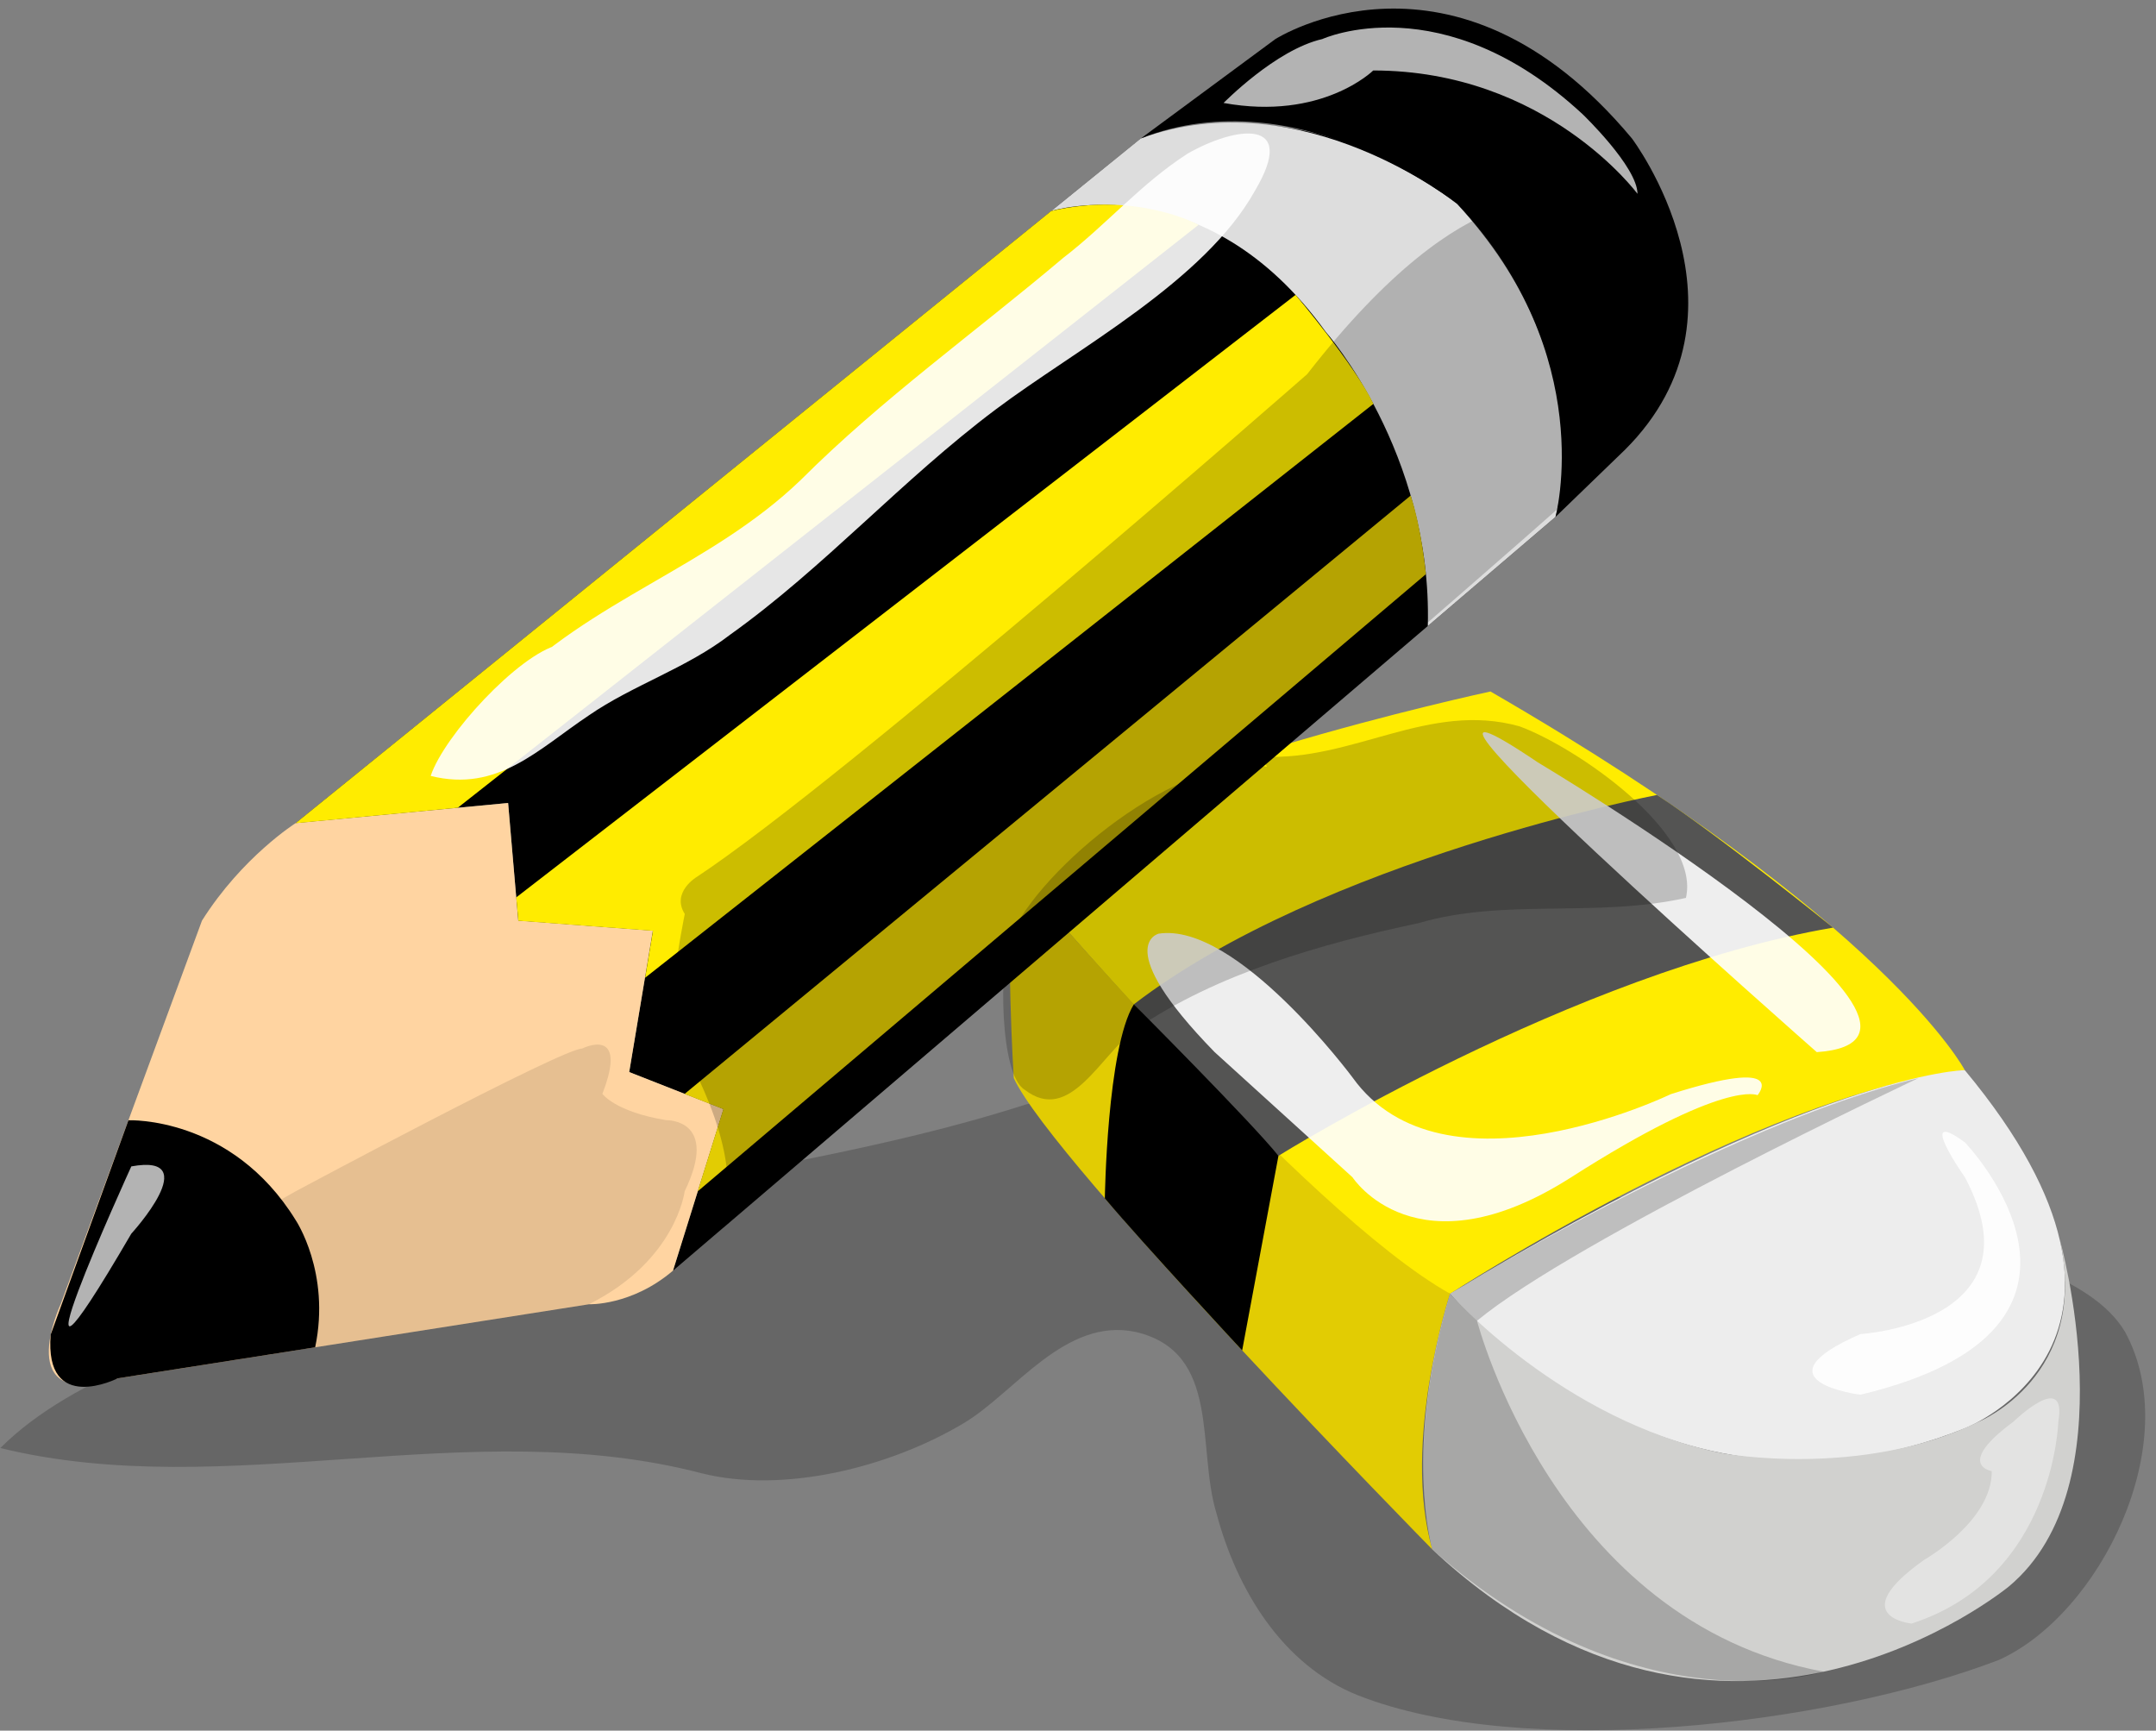 <svg xmlns="http://www.w3.org/2000/svg" width="152" height="122" viewBox="0 0 152 122" fill="none"><rect x="0" y="0" width="152" height="122" fill="#808080" stroke="none"/><g opacity="0.2"><path d="M21.018 91.048C14.261 94.605 5.364 96.738 0.024 102.078C16.037 105.994 33.115 99.587 49.478 103.861C55.169 105.285 62.642 103.503 67.982 100.303C71.539 98.17 75.097 92.83 80.078 93.897C86.127 95.321 84.344 102.078 85.769 106.702C87.193 112.042 90.393 117.375 95.733 119.508C107.472 124.132 128.824 121.641 140.921 117.017C148.036 113.817 154.084 101.72 149.818 93.889C145.194 86.058 121.001 85.708 113.528 84.283C107.837 82.859 101.073 82.15 95.382 79.659C92.891 78.235 91.116 75.744 88.625 74.677C84.001 72.895 76.528 76.811 72.263 77.877C62.299 81.076 51.984 82.501 42.371 84.634C32.407 87.125 23.159 90.682 13.195 93.173" fill="black"></path></g><path d="M105.078 48.746C105.078 48.746 76.775 54.832 71.472 61.276C71.472 61.276 95.584 89.549 102.229 91.204C102.229 91.204 123.723 77.228 138.519 75.438C138.527 75.438 132.978 64.878 105.078 48.746Z" fill="#FFEC00"></path><path d="M100.983 109.231C100.983 109.231 74.164 81.912 71.472 75.998C71.472 75.998 70.845 66.205 71.472 61.268C71.472 61.268 92.026 85.507 102.229 91.197C102.229 91.204 98.791 101.646 100.983 109.231Z" fill="#E2CC03"></path><path d="M102.229 91.204C102.229 91.204 117.175 109.23 138.519 100.691C138.519 100.691 154.412 94.546 138.519 75.438C138.527 75.438 128.086 75.55 102.229 91.204Z" fill="#EDEDED"></path><path d="M100.983 109.231C100.983 109.231 98.903 102.116 102.229 91.205C102.229 91.205 110.112 100.169 121.47 102.451C121.47 102.451 131.233 104.256 139.504 100.221C139.504 100.221 147.38 97.007 145.209 87.349C145.209 87.349 150.154 104.733 141.615 111.848C141.607 111.841 121.567 128.45 100.983 109.231Z" fill="#D1D1CF"></path><path opacity="0.2" d="M135.245 76.005C135.245 76.005 111.007 87.408 104.131 93.106C104.131 93.106 109.612 114.354 128.578 117.844C128.578 117.844 115.4 122.051 100.991 109.238C100.991 109.238 98.91 102.362 102.236 91.212C102.229 91.204 121.523 79.302 135.245 76.005Z" fill="black"></path><path d="M116.817 56.04C116.817 56.04 93.227 60.597 79.937 70.799C79.937 70.799 86.478 78.235 90.132 81.479C90.132 81.479 110.925 68.525 129.234 65.392C129.234 65.392 121.127 58.844 116.817 56.04Z" fill="#545453"></path><path d="M77.893 84.477C77.893 84.477 78.043 73.879 79.937 70.799C79.937 70.799 88.23 79.108 90.132 81.479L87.574 95.195C87.574 95.195 80.653 87.759 77.893 84.477Z" fill="black"></path><path opacity="0.9" d="M95.353 82.993C95.353 82.993 99.857 89.966 110.768 82.993C121.679 76.02 123.909 77.206 123.909 77.206C123.909 77.206 126.244 74.446 117.794 77.131C117.794 77.131 101.759 84.91 95.353 75.953C95.353 75.953 87.201 64.982 81.689 65.817C81.689 65.817 78.274 66.623 85.627 74.163L95.353 82.993Z" fill="white"></path><path opacity="0.9" d="M108.396 53.728C108.396 53.728 141.13 73.268 128.086 74.17C128.086 74.17 93.123 43.428 108.396 53.728Z" fill="white"></path><path opacity="0.9" d="M138.527 80.532C138.527 80.532 151.079 93.576 131.158 98.319C131.158 98.319 123.551 97.372 131.158 94.046C131.158 94.046 143.979 93.285 138.527 82.986C138.527 82.993 134.962 77.922 138.527 80.532Z" fill="white"></path><path opacity="0.4" d="M145.112 100.221C145.112 100.221 144.821 111.207 134.768 114.451C134.768 114.451 129.98 113.974 135.678 109.946C135.678 109.946 140.458 107.232 140.421 103.704C140.421 103.704 137.789 103.286 141.95 100.221C141.95 100.221 145.746 96.522 145.112 100.221Z" fill="white"></path><path d="M80.436 9.756L20.847 58.031L35.822 56.607L36.531 64.907L46.018 65.616L44.355 75.58L50.999 78.19L47.442 89.579L109.664 36.44C109.664 36.44 112.26 24.582 102.743 14.38C102.743 14.38 93.264 5.84 80.436 9.756Z" fill="black"></path><path d="M74.119 14.872C74.119 14.872 84.926 11.53 93.465 23.396C93.465 23.396 100.983 31.891 100.662 44.13L109.664 36.44C109.664 36.44 112.968 25.529 102.743 14.38C102.743 14.38 91.832 5.601 80.429 9.756L74.119 14.872Z" fill="#DDDDDD"></path><path d="M80.436 9.756L89.908 2.76C89.908 2.76 102.482 -5.302 115.049 9.756C115.049 9.756 124.297 21.972 114.572 31.697L109.664 36.44C109.664 36.44 112.737 25.052 102.743 14.38C102.743 14.38 91.601 5.363 80.436 9.756Z" fill="black"></path><path d="M20.847 58.024C20.847 58.024 17.081 60.395 14.239 64.9L4.275 91.943C4.275 91.943 0.718 99.535 8.31 97.163L41.52 91.943C41.52 91.943 44.533 92.062 47.45 89.571L51.007 78.183L44.362 75.573L46.025 65.609L36.538 64.9L35.822 56.607L20.847 58.024Z" fill="#FFD4A1"></path><path d="M9.056 78.973C9.056 78.973 16.312 78.66 20.847 86.014C20.847 86.014 23.323 89.706 22.219 94.978L8.302 97.163C8.302 97.163 3.112 99.781 3.574 94.083L9.056 78.973Z" fill="black"></path><path d="M32.273 56.942L84.501 15.849C84.501 15.849 80.145 13.462 74.112 14.872L20.839 58.031L32.273 56.942Z" fill="#FFEC00"></path><path d="M36.397 63.259L91.34 20.786C91.34 20.786 95.524 25.745 96.829 28.468L45.481 68.927L46.033 65.616L36.546 64.907L36.397 63.259Z" fill="#FFEC00"></path><path d="M99.454 34.934L48.263 77.116L50.999 78.19L49.187 83.985L100.528 40.475C100.528 40.475 100.23 37.276 99.454 34.934Z" fill="#E2CC03"></path><path opacity="0.7" d="M9.257 82.225C9.257 82.225 -0.707 104.047 9.257 86.968C9.257 86.968 14.478 81.27 9.257 82.225Z" fill="white"></path><path opacity="0.1" d="M8.31 97.163C8.31 97.163 0.181 95.471 20.847 83.978C20.847 83.978 39.619 73.917 41.043 73.917C41.043 73.917 44.362 72.239 42.468 77.109C42.468 77.109 43.37 78.377 46.972 78.966C46.972 78.966 50.753 78.862 48.27 83.978C48.27 83.978 47.688 88.855 41.52 91.943L8.31 97.163Z" fill="black"></path><path opacity="0.2" d="M115.377 30.847C115.377 30.847 120.255 21.83 110.186 14.424C110.186 14.424 103.735 11.493 92.153 26.38C92.153 26.38 59.561 54.936 49.12 61.82C49.12 61.82 47.308 62.901 48.277 64.43C48.277 64.43 46.391 73.596 47.994 73.641C47.994 73.641 52.439 80.995 51.014 85.402V86.536C51.007 86.536 109.761 36.403 115.377 30.847Z" fill="black"></path><path opacity="0.9" d="M35.42 48.679C41.587 42.273 50.052 39.998 56.459 33.83C62.149 28.14 68.794 23.389 74.962 18.176C78.042 15.804 80.421 12.955 83.74 10.822C87.059 8.928 91.571 8.212 88.484 13.432C84.926 19.839 75.909 24.582 70.219 28.848C63.574 33.83 58.122 39.998 51.477 44.741C48.397 47.113 44.601 48.299 41.513 50.432C37.956 52.803 35.106 55.883 30.363 54.698C31.31 51.849 36.531 46.158 39.38 45.45" fill="white"></path><path opacity="0.7" d="M93.227 2.752C93.227 2.752 101.692 -1.118 111.573 8.048C111.573 8.048 115.444 11.762 115.444 13.664C115.444 13.664 109.03 4.968 96.814 4.968C96.814 4.968 93.219 8.525 86.261 7.257C86.268 7.265 89.923 3.506 93.227 2.752Z" fill="white"></path><g opacity="0.2"><path d="M88.976 53.333C95.382 53.691 100.715 49.417 107.121 51.2C111.037 52.624 119.927 58.673 118.86 63.297C112.454 64.721 106.047 63.297 99.999 65.079C93.242 66.504 85.769 68.637 80.071 72.552C77.58 74.335 75.447 79.309 72.24 76.818C70.458 75.751 70.457 67.921 71.174 66.146C73.306 61.164 83.27 52.982 89.319 54.049" fill="black"></path></g></svg>